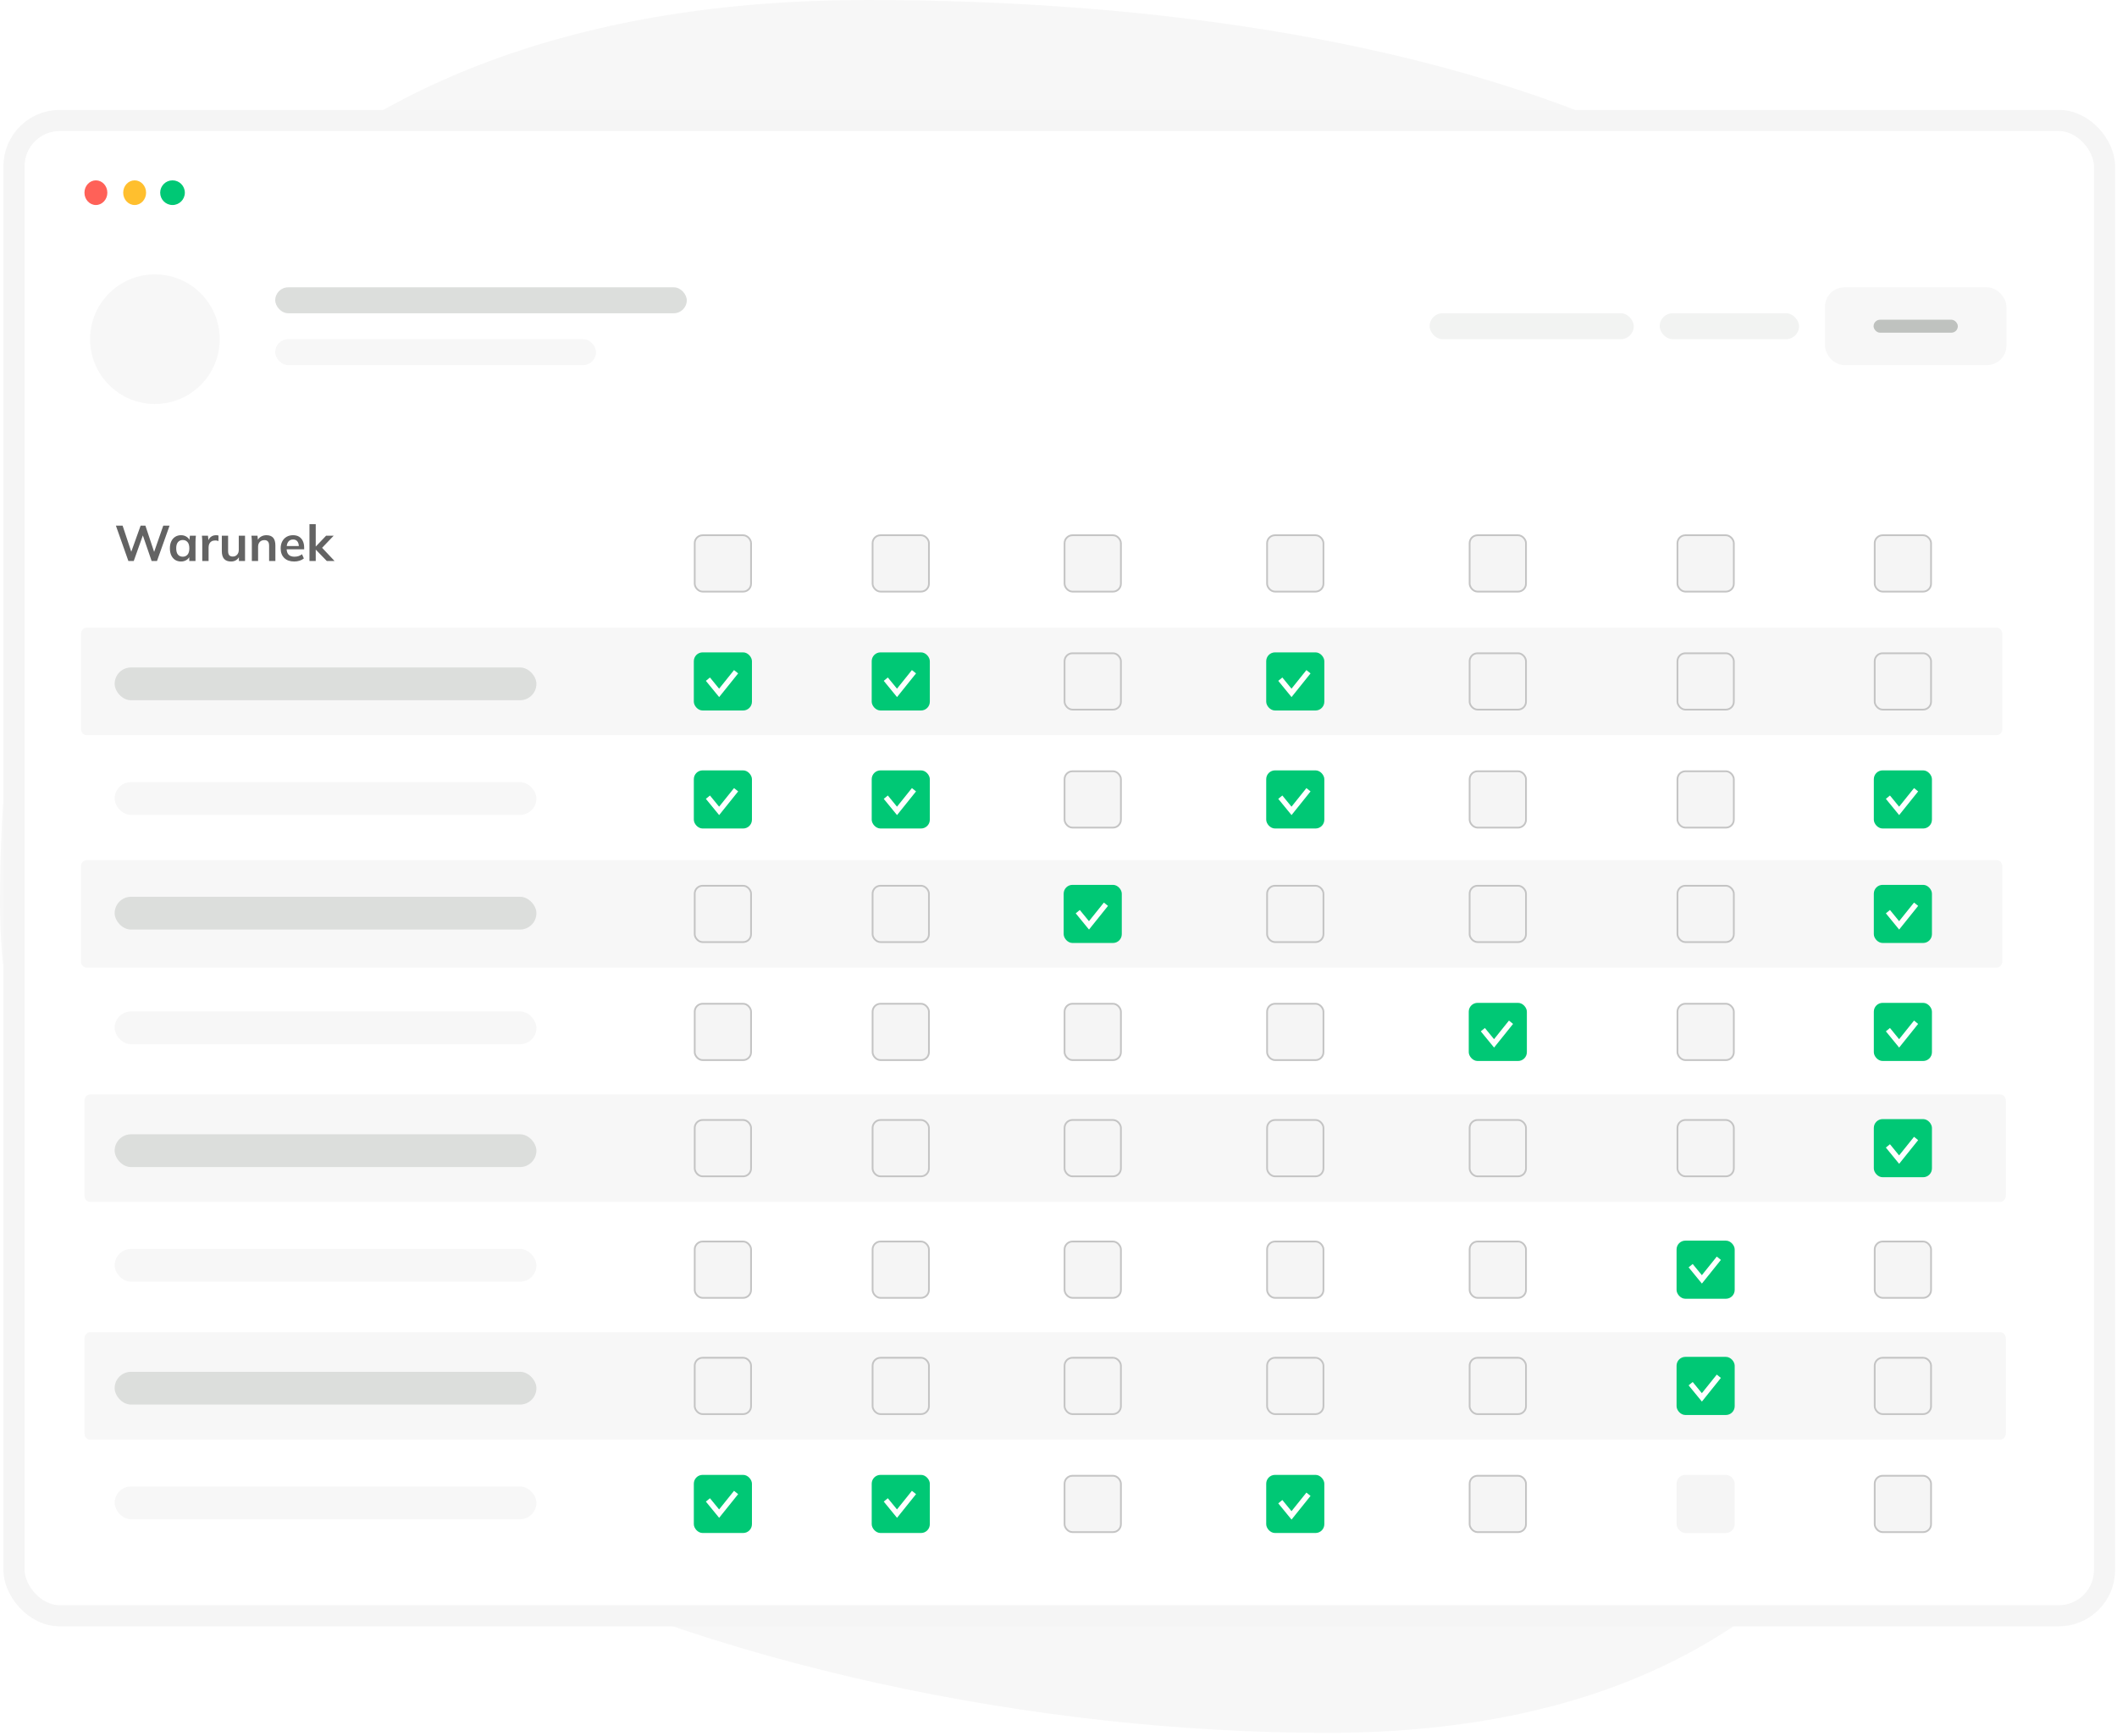 <svg width="517" height="424" viewBox="0 0 517 424" fill="none" xmlns="http://www.w3.org/2000/svg">
<g filter="url(#filter0_b_405_1206)">
<path d="M501.044 179.276C501.044 318.733 463.545 423.17 324.088 423.17C184.63 423.17 0 359.824 0 220.367C0 80.909 72.293 0 211.751 0C351.208 0 501.044 39.818 501.044 179.276Z" fill="#F7F7F7"/>
</g>
<rect x="3.419" y="29.419" width="510.538" height="365.161" rx="11.183" fill="white"/>
<path d="M487.805 150.71H20.969C20.296 150.71 19.763 149.9 19.763 148.874V126.309C19.763 125.283 20.296 124.473 20.969 124.473H487.805C488.479 124.473 489.011 125.283 489.011 126.309V148.874C489.011 149.9 488.479 150.71 487.805 150.71Z" fill="white"/>
<path d="M487.627 179.527H21.147C20.367 179.527 19.763 178.834 19.763 177.938V154.879C19.763 153.983 20.367 153.29 21.147 153.29H487.627C488.408 153.29 489.011 153.983 489.011 154.879V177.938C489.011 178.834 488.372 179.527 487.627 179.527Z" fill="#F7F7F7"/>
<path d="M487.627 207.914H21.147C20.367 207.914 19.763 207.221 19.763 206.325V183.266C19.763 182.37 20.367 181.677 21.147 181.677H487.627C488.408 181.677 489.011 182.37 489.011 183.266V206.325C489.011 207.221 488.372 207.914 487.627 207.914Z" fill="white"/>
<path d="M488.487 265.118H22.007C21.227 265.118 20.624 264.426 20.624 263.529V240.471C20.624 239.574 21.227 238.882 22.007 238.882H488.487C489.268 238.882 489.871 239.574 489.871 240.471V263.529C489.871 264.426 489.232 265.118 488.487 265.118Z" fill="white"/>
<path d="M488.487 323.183H22.007C21.227 323.183 20.624 322.49 20.624 321.594V298.535C20.624 297.639 21.227 296.946 22.007 296.946H488.487C489.268 296.946 489.871 297.639 489.871 298.535V321.594C489.871 322.49 489.232 323.183 488.487 323.183Z" fill="white"/>
<path d="M487.627 236.301H21.147C20.367 236.301 19.763 235.608 19.763 234.712V211.653C19.763 210.757 20.367 210.065 21.147 210.065H487.627C488.408 210.065 489.011 210.757 489.011 211.653V234.712C489.011 235.568 488.372 236.301 487.627 236.301Z" fill="#F7F7F7"/>
<path d="M488.487 293.505H22.007C21.227 293.505 20.624 292.813 20.624 291.916V268.858C20.624 267.961 21.227 267.269 22.007 267.269H488.487C489.268 267.269 489.871 267.961 489.871 268.858V291.916C489.871 292.772 489.232 293.505 488.487 293.505Z" fill="#F7F7F7"/>
<path d="M488.487 351.57H22.007C21.227 351.57 20.624 350.877 20.624 349.981V326.922C20.624 326.026 21.227 325.333 22.007 325.333H488.487C489.268 325.333 489.871 326.026 489.871 326.922V349.981C489.871 350.837 489.232 351.57 488.487 351.57Z" fill="#F7F7F7"/>
<path d="M23.419 50.065C24.963 50.065 26.215 48.717 26.215 47.054C26.215 45.391 24.963 44.043 23.419 44.043C21.875 44.043 20.624 45.391 20.624 47.054C20.624 48.717 21.875 50.065 23.419 50.065Z" fill="#FF6158"/>
<path d="M32.882 50.065C34.426 50.065 35.678 48.717 35.678 47.054C35.678 45.391 34.426 44.043 32.882 44.043C31.338 44.043 30.086 45.391 30.086 47.054C30.086 48.717 31.338 50.065 32.882 50.065Z" fill="#FFBF2E"/>
<path d="M42.129 50.065C43.792 50.065 45.14 48.717 45.14 47.054C45.14 45.391 43.792 44.043 42.129 44.043C40.466 44.043 39.118 45.391 39.118 47.054C39.118 48.717 40.466 50.065 42.129 50.065Z" fill="#00C875"/>
<rect x="169.656" y="130.71" width="13.763" height="13.763" rx="1.935" fill="#F5F5F5" stroke="#C4C4C4" stroke-width="0.43"/>
<rect x="213.097" y="130.71" width="13.763" height="13.763" rx="1.935" fill="#F5F5F5" stroke="#C4C4C4" stroke-width="0.43"/>
<rect x="259.978" y="130.71" width="13.763" height="13.763" rx="1.935" fill="#F5F5F5" stroke="#C4C4C4" stroke-width="0.43"/>
<rect x="309.441" y="130.71" width="13.763" height="13.763" rx="1.935" fill="#F5F5F5" stroke="#C4C4C4" stroke-width="0.43"/>
<rect x="358.903" y="130.71" width="13.763" height="13.763" rx="1.935" fill="#F5F5F5" stroke="#C4C4C4" stroke-width="0.43"/>
<rect x="409.656" y="130.71" width="13.763" height="13.763" rx="1.935" fill="#F5F5F5" stroke="#C4C4C4" stroke-width="0.43"/>
<rect x="457.828" y="130.71" width="13.763" height="13.763" rx="1.935" fill="#F5F5F5" stroke="#C4C4C4" stroke-width="0.43"/>
<rect x="169.441" y="159.312" width="14.194" height="14.194" rx="2.151" fill="#00C875"/>
<rect x="212.882" y="159.312" width="14.194" height="14.194" rx="2.151" fill="#00C875"/>
<rect x="259.978" y="159.527" width="13.763" height="13.763" rx="1.935" fill="#F5F5F5" stroke="#C4C4C4" stroke-width="0.43"/>
<rect x="309.226" y="159.312" width="14.194" height="14.194" rx="2.151" fill="#00C875"/>
<rect x="358.903" y="159.527" width="13.763" height="13.763" rx="1.935" fill="#F5F5F5" stroke="#C4C4C4" stroke-width="0.43"/>
<rect x="409.656" y="159.527" width="13.763" height="13.763" rx="1.935" fill="#F5F5F5" stroke="#C4C4C4" stroke-width="0.43"/>
<rect x="457.828" y="159.527" width="13.763" height="13.763" rx="1.935" fill="#F5F5F5" stroke="#C4C4C4" stroke-width="0.43"/>
<rect x="169.441" y="188.129" width="14.194" height="14.194" rx="2.151" fill="#00C875"/>
<rect x="212.882" y="188.129" width="14.194" height="14.194" rx="2.151" fill="#00C875"/>
<rect x="259.978" y="188.344" width="13.763" height="13.763" rx="1.935" fill="#F5F5F5" stroke="#C4C4C4" stroke-width="0.43"/>
<rect x="309.226" y="188.129" width="14.194" height="14.194" rx="2.151" fill="#00C875"/>
<rect x="358.903" y="188.344" width="13.763" height="13.763" rx="1.935" fill="#F5F5F5" stroke="#C4C4C4" stroke-width="0.43"/>
<rect x="409.656" y="188.344" width="13.763" height="13.763" rx="1.935" fill="#F5F5F5" stroke="#C4C4C4" stroke-width="0.43"/>
<path d="M172.882 194.675L175.621 198.022L179.763 192.86" stroke="white" stroke-width="1.29"/>
<path d="M312.667 165.858L315.406 169.204L319.548 164.043" stroke="white" stroke-width="1.29"/>
<path d="M312.667 194.675L315.406 198.022L319.548 192.86" stroke="white" stroke-width="1.29"/>
<path d="M216.323 194.675L219.062 198.022L223.204 192.86" stroke="white" stroke-width="1.29"/>
<path d="M216.323 165.858L219.062 169.204L223.204 164.043" stroke="white" stroke-width="1.29"/>
<path d="M172.882 165.858L175.621 169.204L179.763 164.043" stroke="white" stroke-width="1.29"/>
<rect x="457.613" y="188.129" width="14.194" height="14.194" rx="2.151" fill="#00C875"/>
<rect x="169.656" y="216.301" width="13.763" height="13.763" rx="1.935" fill="#F5F5F5" stroke="#C4C4C4" stroke-width="0.43"/>
<rect x="213.097" y="216.301" width="13.763" height="13.763" rx="1.935" fill="#F5F5F5" stroke="#C4C4C4" stroke-width="0.43"/>
<rect x="259.763" y="216.086" width="14.194" height="14.194" rx="2.151" fill="#00C875"/>
<rect x="309.441" y="216.301" width="13.763" height="13.763" rx="1.935" fill="#F5F5F5" stroke="#C4C4C4" stroke-width="0.43"/>
<rect x="358.903" y="216.301" width="13.763" height="13.763" rx="1.935" fill="#F5F5F5" stroke="#C4C4C4" stroke-width="0.43"/>
<rect x="409.656" y="216.301" width="13.763" height="13.763" rx="1.935" fill="#F5F5F5" stroke="#C4C4C4" stroke-width="0.43"/>
<rect x="457.613" y="216.086" width="14.194" height="14.194" rx="2.151" fill="#00C875"/>
<rect x="169.656" y="245.118" width="13.763" height="13.763" rx="1.935" fill="#F5F5F5" stroke="#C4C4C4" stroke-width="0.43"/>
<rect x="213.097" y="245.118" width="13.763" height="13.763" rx="1.935" fill="#F5F5F5" stroke="#C4C4C4" stroke-width="0.43"/>
<path d="M263.204 222.632L265.944 225.978L270.086 220.817" stroke="white" stroke-width="1.29"/>
<rect x="259.978" y="245.118" width="13.763" height="13.763" rx="1.935" fill="#F5F5F5" stroke="#C4C4C4" stroke-width="0.43"/>
<rect x="309.441" y="245.118" width="13.763" height="13.763" rx="1.935" fill="#F5F5F5" stroke="#C4C4C4" stroke-width="0.43"/>
<rect x="358.688" y="244.903" width="14.194" height="14.194" rx="2.151" fill="#00C875"/>
<rect x="409.656" y="245.118" width="13.763" height="13.763" rx="1.935" fill="#F5F5F5" stroke="#C4C4C4" stroke-width="0.43"/>
<rect x="457.613" y="244.903" width="14.194" height="14.194" rx="2.151" fill="#00C875"/>
<rect x="169.656" y="273.505" width="13.763" height="13.763" rx="1.935" fill="#F5F5F5" stroke="#C4C4C4" stroke-width="0.43"/>
<rect x="213.097" y="273.505" width="13.763" height="13.763" rx="1.935" fill="#F5F5F5" stroke="#C4C4C4" stroke-width="0.43"/>
<rect x="259.978" y="273.505" width="13.763" height="13.763" rx="1.935" fill="#F5F5F5" stroke="#C4C4C4" stroke-width="0.43"/>
<path d="M362.129 251.449L364.868 254.796L369.011 249.634" stroke="white" stroke-width="1.29"/>
<path d="M461.054 194.675L463.793 198.022L467.935 192.86" stroke="white" stroke-width="1.29"/>
<path d="M461.054 222.632L463.793 225.978L467.935 220.817" stroke="white" stroke-width="1.29"/>
<path d="M461.054 251.449L463.793 254.796L467.935 249.634" stroke="white" stroke-width="1.29"/>
<rect x="309.441" y="273.505" width="13.763" height="13.763" rx="1.935" fill="#F5F5F5" stroke="#C4C4C4" stroke-width="0.43"/>
<rect x="358.903" y="273.505" width="13.763" height="13.763" rx="1.935" fill="#F5F5F5" stroke="#C4C4C4" stroke-width="0.43"/>
<rect x="409.656" y="273.505" width="13.763" height="13.763" rx="1.935" fill="#F5F5F5" stroke="#C4C4C4" stroke-width="0.43"/>
<rect x="457.613" y="273.29" width="14.194" height="14.194" rx="2.151" fill="#00C875"/>
<rect x="169.656" y="303.183" width="13.763" height="13.763" rx="1.935" fill="#F5F5F5" stroke="#C4C4C4" stroke-width="0.43"/>
<rect x="213.097" y="303.183" width="13.763" height="13.763" rx="1.935" fill="#F5F5F5" stroke="#C4C4C4" stroke-width="0.43"/>
<rect x="259.978" y="303.183" width="13.763" height="13.763" rx="1.935" fill="#F5F5F5" stroke="#C4C4C4" stroke-width="0.43"/>
<rect x="309.441" y="303.183" width="13.763" height="13.763" rx="1.935" fill="#F5F5F5" stroke="#C4C4C4" stroke-width="0.43"/>
<rect x="358.903" y="303.183" width="13.763" height="13.763" rx="1.935" fill="#F5F5F5" stroke="#C4C4C4" stroke-width="0.43"/>
<rect x="409.441" y="302.968" width="14.194" height="14.194" rx="2.151" fill="#00C875"/>
<rect x="457.828" y="303.183" width="13.763" height="13.763" rx="1.935" fill="#F5F5F5" stroke="#C4C4C4" stroke-width="0.43"/>
<rect x="169.656" y="331.57" width="13.763" height="13.763" rx="1.935" fill="#F5F5F5" stroke="#C4C4C4" stroke-width="0.43"/>
<path d="M461.054 279.836L463.793 283.183L467.935 278.021" stroke="white" stroke-width="1.29"/>
<rect x="213.097" y="331.57" width="13.763" height="13.763" rx="1.935" fill="#F5F5F5" stroke="#C4C4C4" stroke-width="0.43"/>
<rect x="259.978" y="331.57" width="13.763" height="13.763" rx="1.935" fill="#F5F5F5" stroke="#C4C4C4" stroke-width="0.43"/>
<rect x="309.441" y="331.57" width="13.763" height="13.763" rx="1.935" fill="#F5F5F5" stroke="#C4C4C4" stroke-width="0.43"/>
<rect x="358.903" y="331.57" width="13.763" height="13.763" rx="1.935" fill="#F5F5F5" stroke="#C4C4C4" stroke-width="0.43"/>
<rect x="409.441" y="331.355" width="14.194" height="14.194" rx="2.151" fill="#00C875"/>
<rect x="457.828" y="331.57" width="13.763" height="13.763" rx="1.935" fill="#F5F5F5" stroke="#C4C4C4" stroke-width="0.43"/>
<rect x="169.441" y="360.172" width="14.194" height="14.194" rx="2.151" fill="#00C875"/>
<rect x="212.882" y="360.172" width="14.194" height="14.194" rx="2.151" fill="#00C875"/>
<rect x="259.978" y="360.387" width="13.763" height="13.763" rx="1.935" fill="#F5F5F5" stroke="#C4C4C4" stroke-width="0.43"/>
<rect x="309.226" y="360.172" width="14.194" height="14.194" rx="2.151" fill="#00C875"/>
<path d="M412.882 309.084L415.621 312.43L419.763 307.269" stroke="white" stroke-width="1.29"/>
<path d="M412.882 337.901L415.621 341.247L419.763 336.086" stroke="white" stroke-width="1.29"/>
<path d="M312.667 366.718L315.406 370.064L319.548 364.903" stroke="white" stroke-width="1.29"/>
<path d="M216.323 366.288L219.062 369.634L223.204 364.473" stroke="white" stroke-width="1.29"/>
<path d="M172.882 366.288L175.621 369.634L179.763 364.473" stroke="white" stroke-width="1.29"/>
<rect x="358.903" y="360.387" width="13.763" height="13.763" rx="1.935" fill="#F5F5F5" stroke="#C4C4C4" stroke-width="0.43"/>
<rect x="409.441" y="360.172" width="14.194" height="14.194" rx="2.151" fill="#F5F5F5"/>
<rect x="457.828" y="360.387" width="13.763" height="13.763" rx="1.935" fill="#F5F5F5" stroke="#C4C4C4" stroke-width="0.43"/>
<rect x="3.419" y="29.419" width="510.538" height="365.161" rx="11.183" stroke="#F5F5F5" stroke-width="5.161"/>
<rect x="67.215" y="70.165" width="100.506" height="6.331" rx="3.166" fill="#DCDEDC"/>
<rect x="67.215" y="82.828" width="78.347" height="6.331" rx="3.166" fill="#F7F7F7"/>
<rect x="445.682" y="70.165" width="44.318" height="18.993" rx="4.748" fill="#F7F7F7"/>
<rect x="457.553" y="78.079" width="20.576" height="3.166" rx="1.583" fill="#BFC2BF"/>
<rect x="405.322" y="76.496" width="34.03" height="6.331" rx="3.166" fill="#F2F3F2"/>
<rect x="349.133" y="76.496" width="49.857" height="6.331" rx="3.166" fill="#F2F3F2"/>
<circle cx="37.828" cy="82.828" r="15.828" fill="#F7F7F7"/>
<rect x="28" y="191" width="103" height="8" rx="4" fill="#F7F7F7"/>
<rect x="28" y="247" width="103" height="8" rx="4" fill="#F7F7F7"/>
<rect x="28" y="305" width="103" height="8" rx="4" fill="#F7F7F7"/>
<rect x="28" y="363" width="103" height="8" rx="4" fill="#F7F7F7"/>
<rect x="28" y="163" width="103" height="8" rx="4" fill="#DCDEDC"/>
<rect x="28" y="219" width="103" height="8" rx="4" fill="#DCDEDC"/>
<rect x="28" y="277" width="103" height="8" rx="4" fill="#DCDEDC"/>
<rect x="28" y="335" width="103" height="8" rx="4" fill="#DCDEDC"/>
<path d="M31.353 137L28.306 128.374H29.945L32.295 135.446H31.805L34.338 128.374H35.513L37.862 135.446H37.409L39.869 128.374H41.41L38.339 137H37.03L34.754 130.368H35.023L32.662 137H31.353ZM44.207 137.122C43.668 137.122 43.195 136.996 42.787 136.743C42.379 136.482 42.061 136.111 41.833 135.63C41.605 135.148 41.49 134.573 41.49 133.904C41.49 133.235 41.605 132.664 41.833 132.191C42.061 131.71 42.379 131.343 42.787 131.09C43.195 130.829 43.668 130.699 44.207 130.699C44.729 130.699 45.185 130.829 45.577 131.09C45.977 131.343 46.242 131.686 46.372 132.118H46.238L46.372 130.821H47.841C47.816 131.074 47.792 131.331 47.767 131.592C47.751 131.853 47.743 132.11 47.743 132.363V137H46.225L46.213 135.727H46.36C46.23 136.152 45.965 136.49 45.565 136.743C45.165 136.996 44.712 137.122 44.207 137.122ZM44.635 135.948C45.116 135.948 45.504 135.78 45.797 135.446C46.091 135.103 46.238 134.59 46.238 133.904C46.238 133.219 46.091 132.709 45.797 132.375C45.504 132.04 45.116 131.873 44.635 131.873C44.154 131.873 43.766 132.04 43.472 132.375C43.179 132.709 43.032 133.219 43.032 133.904C43.032 134.59 43.175 135.103 43.46 135.446C43.754 135.78 44.145 135.948 44.635 135.948ZM49.396 137V132.399C49.396 132.138 49.388 131.873 49.372 131.604C49.363 131.335 49.343 131.074 49.31 130.821H50.791L50.962 132.509H50.718C50.799 132.102 50.934 131.763 51.121 131.494C51.317 131.225 51.554 131.025 51.831 130.894C52.108 130.764 52.41 130.699 52.736 130.699C52.883 130.699 53.002 130.707 53.091 130.723C53.181 130.731 53.271 130.752 53.361 130.784L53.348 132.13C53.193 132.065 53.059 132.024 52.944 132.008C52.838 131.991 52.704 131.983 52.541 131.983C52.19 131.983 51.892 132.057 51.647 132.204C51.411 132.35 51.231 132.554 51.109 132.815C50.995 133.076 50.938 133.374 50.938 133.709V137H49.396ZM56.439 137.122C55.68 137.122 55.113 136.914 54.738 136.498C54.363 136.082 54.175 135.446 54.175 134.59V130.821H55.705V134.577C55.705 135.034 55.798 135.373 55.986 135.593C56.174 135.805 56.459 135.911 56.843 135.911C57.275 135.911 57.626 135.764 57.895 135.471C58.172 135.177 58.311 134.789 58.311 134.308V130.821H59.84V137H58.347V135.74H58.519C58.339 136.18 58.066 136.523 57.699 136.768C57.34 137.004 56.92 137.122 56.439 137.122ZM61.501 137V132.363C61.501 132.11 61.493 131.853 61.476 131.592C61.46 131.331 61.435 131.074 61.403 130.821H62.883L63.006 132.044H62.859C63.055 131.612 63.344 131.282 63.728 131.053C64.111 130.817 64.556 130.699 65.061 130.699C65.787 130.699 66.334 130.902 66.701 131.31C67.068 131.718 67.251 132.354 67.251 133.219V137H65.722V133.293C65.722 132.795 65.624 132.44 65.428 132.228C65.241 132.008 64.955 131.898 64.572 131.898C64.099 131.898 63.724 132.044 63.446 132.338C63.169 132.632 63.03 133.023 63.03 133.513V137H61.501ZM71.859 137.122C70.823 137.122 70.011 136.837 69.424 136.266C68.837 135.695 68.543 134.912 68.543 133.917C68.543 133.272 68.669 132.709 68.922 132.228C69.175 131.747 69.526 131.372 69.975 131.102C70.431 130.833 70.962 130.699 71.565 130.699C72.161 130.699 72.658 130.825 73.058 131.078C73.458 131.331 73.759 131.686 73.963 132.142C74.175 132.599 74.281 133.133 74.281 133.745V134.149H69.779V133.341H73.192L72.984 133.513C72.984 132.942 72.862 132.505 72.617 132.204C72.381 131.902 72.034 131.751 71.577 131.751C71.072 131.751 70.68 131.93 70.403 132.289C70.134 132.648 69.999 133.15 69.999 133.794V133.953C69.999 134.622 70.162 135.124 70.488 135.458C70.823 135.785 71.292 135.948 71.895 135.948C72.246 135.948 72.573 135.903 72.874 135.813C73.184 135.715 73.478 135.56 73.755 135.348L74.208 136.376C73.914 136.613 73.564 136.796 73.156 136.927C72.748 137.057 72.316 137.122 71.859 137.122ZM75.577 137V127.994H77.106V133.452H77.131L79.639 130.821H81.487L78.366 134.088L78.379 133.476L81.707 137H79.81L77.131 134.235H77.106V137H75.577Z" fill="#636363"/>
<defs>
<filter id="filter0_b_405_1206" x="-34.266" y="-34.266" width="569.576" height="491.702" filterUnits="userSpaceOnUse" color-interpolation-filters="sRGB">
<feFlood flood-opacity="0" result="BackgroundImageFix"/>
<feGaussianBlur in="BackgroundImage" stdDeviation="17.133"/>
<feComposite in2="SourceAlpha" operator="in" result="effect1_backgroundBlur_405_1206"/>
<feBlend mode="normal" in="SourceGraphic" in2="effect1_backgroundBlur_405_1206" result="shape"/>
</filter>
</defs>
</svg>
